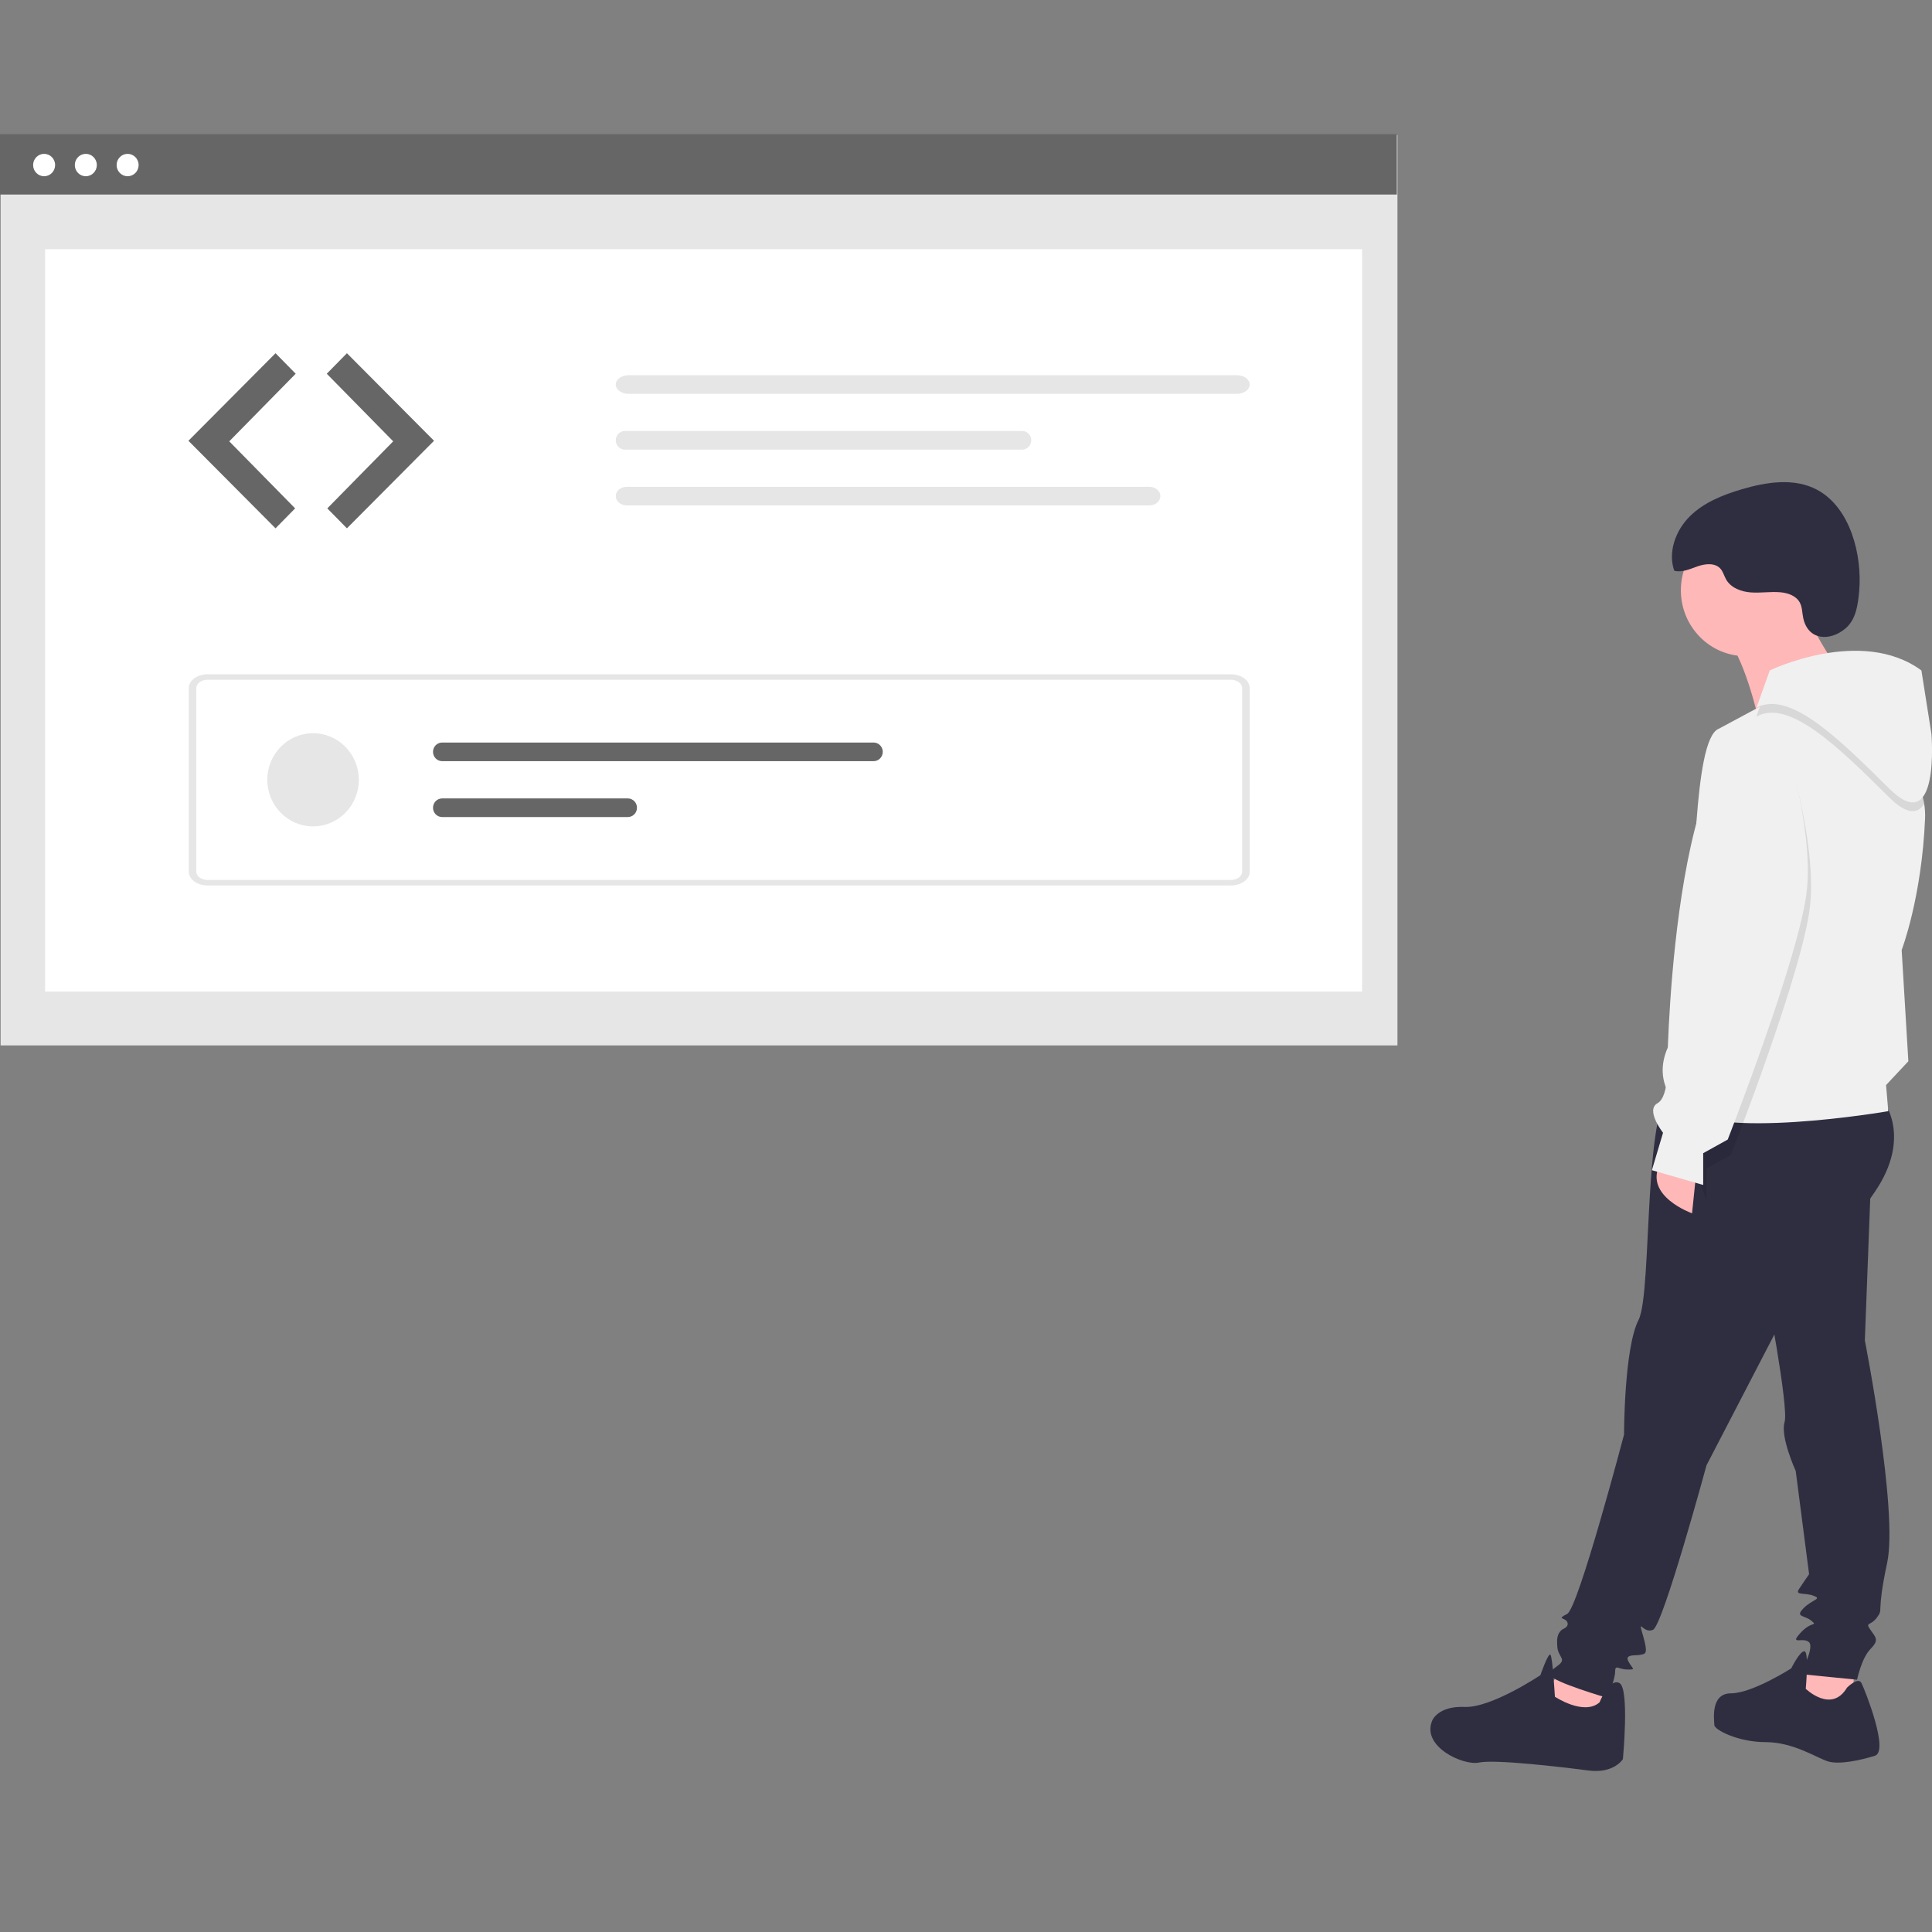 <svg width="104" height="104" viewBox="0 0 104 104" fill="none" xmlns="http://www.w3.org/2000/svg">
<rect x="0" y="0" width="104" height="104" fill="#808080" stroke="none"/>
<g clip-path="url(#clip0_4402:64917)">
<path d="M86.521 90.42L86.341 92.863L82.68 91.642L84.18 89.809L86.521 90.42Z" fill="#FEB8B8"/>
<path d="M99.845 89.626L99.665 92.008L97.624 92.313L96.424 91.153L97.804 88.892L99.845 89.626Z" fill="#FEB8B8"/>
<path d="M101.347 59.205C101.347 59.205 102.968 61.159 100.927 64.153C98.886 67.146 96.426 70.078 96.426 70.078L91.863 78.874C91.863 78.874 89.522 87.488 88.982 87.732C88.442 87.976 88.142 86.999 88.442 88.037C88.742 89.076 88.562 89.015 88.322 89.076C88.082 89.138 87.422 89.015 87.662 89.443C87.902 89.87 88.082 89.87 87.602 89.87C87.122 89.87 86.942 89.565 86.942 89.993C86.942 90.42 86.521 91.397 86.521 91.397C86.521 91.397 83.58 90.542 83.46 90.176C83.34 89.809 84.24 89.626 84.061 89.26C83.88 88.893 83.82 88.893 83.82 88.343C83.82 87.794 84.181 87.671 84.181 87.671C84.181 87.671 84.481 87.549 84.361 87.305C84.241 87.06 83.76 87.183 84.361 86.877C84.961 86.572 87.422 77.225 87.422 77.225C87.422 77.225 87.422 72.582 88.202 71.055C88.983 69.528 88.382 58.655 90.244 58.532C92.105 58.41 101.347 59.205 101.347 59.205Z" fill="#2F2E41"/>
<path d="M100.745 62.686L100.385 72.155C100.385 72.155 102.186 81.318 101.586 84.128C100.985 86.938 101.406 86.571 101.045 87.06C100.685 87.549 100.385 87.304 100.685 87.732C100.985 88.159 101.165 88.282 100.685 88.771C100.206 89.26 99.965 90.42 99.965 90.42L96.904 90.115C96.904 90.115 97.684 88.71 97.383 88.404C97.083 88.099 96.303 88.587 96.904 87.916C97.505 87.245 97.864 87.549 97.504 87.244C97.144 86.939 96.604 87.061 97.084 86.572C97.564 86.084 98.105 86.084 97.624 85.9C97.144 85.716 96.603 85.9 96.844 85.534C97.084 85.167 97.384 84.74 97.384 84.74L96.664 79.181C96.664 79.181 95.824 77.348 96.064 76.554C96.304 75.76 95.043 69.224 95.043 69.224L100.745 62.686Z" fill="#2F2E41"/>
<path d="M99.425 90.847C99.425 90.847 100.026 90.236 100.206 90.603C100.386 90.969 101.706 94.268 100.926 94.513C100.146 94.757 99.005 95.001 98.405 94.818C97.805 94.635 96.544 93.779 95.044 93.779C93.543 93.779 92.283 93.107 92.283 92.863C92.283 92.618 92.043 91.152 93.183 91.152C94.323 91.152 96.424 89.808 96.424 89.808C96.424 89.808 96.904 88.831 97.144 88.892C97.385 88.953 97.204 90.908 97.204 90.908C97.204 90.908 98.585 92.252 99.425 90.847Z" fill="#2F2E41"/>
<path d="M86.101 91.641C86.101 91.641 86.641 90.297 87.181 90.603C87.721 90.908 87.361 94.695 87.361 94.695C87.361 94.695 86.882 95.489 85.501 95.306C84.12 95.123 80.459 94.695 79.618 94.878C78.778 95.061 76.497 94.023 77.097 92.618C77.097 92.618 77.397 91.824 78.838 91.885C80.279 91.946 82.92 90.174 82.92 90.174C82.92 90.174 83.34 88.953 83.46 89.075C83.58 89.197 83.7 91.335 83.7 91.335C83.7 91.335 85.26 92.374 86.101 91.641Z" fill="#2F2E41"/>
<path d="M93.964 35.32C95.886 35.32 97.445 33.733 97.445 31.777C97.445 29.82 95.886 28.234 93.964 28.234C92.041 28.234 90.482 29.82 90.482 31.777C90.482 33.733 92.041 35.32 93.964 35.32Z" fill="#FEB8B8"/>
<path d="M96.664 32.021C96.664 32.021 98.525 35.808 99.185 36.175C99.845 36.541 94.683 38.801 94.683 38.801C94.683 38.801 93.843 35.075 92.822 34.281C91.802 33.487 96.664 32.021 96.664 32.021Z" fill="#FEB8B8"/>
<path d="M91.323 62.992L91.083 65.313C91.083 65.313 88.502 64.397 89.342 62.686L91.323 62.992Z" fill="#FEB8B8"/>
<path d="M90.302 59.51C92.103 61.464 101.646 59.815 101.646 59.815L101.527 58.41L102.727 57.128L102.367 51.141C102.367 51.141 103.447 48.331 103.627 44.055C103.638 43.792 103.622 43.529 103.58 43.27C102.961 39.439 96.833 36.972 96.665 37.03C96.58 37.058 95.678 37.537 94.736 38.04C93.655 38.618 92.523 39.229 92.523 39.229C91.083 39.78 91.323 48.576 90.842 49.37C90.362 50.164 90.842 52.912 90.842 52.912L90.303 55.539C90.303 55.539 88.501 57.556 90.302 59.51Z" fill="#F0F0F0"/>
<path opacity="0.1" d="M96.12 40.117C96.12 40.117 97.8 45.249 97.44 48.73C97.08 52.212 93.178 62.17 93.178 62.17L91.859 62.903V64.613L90.93 62.053L93.484 56.617C93.484 56.617 90.297 37.857 96.12 40.117Z" fill="black"/>
<path opacity="0.1" d="M94.543 38.578C96.284 37.6 98.925 40.167 101.686 42.915C102.678 43.901 103.251 43.802 103.58 43.269C102.961 39.439 96.833 36.972 96.664 37.03C96.58 37.058 95.677 37.537 94.736 38.04L94.543 38.578Z" fill="black"/>
<path d="M94.547 38.105L95.267 36.09C95.267 36.09 100.189 33.707 103.43 36.09L103.97 39.51C103.97 39.51 104.45 45.191 101.689 42.443C98.929 39.694 96.287 37.128 94.547 38.105Z" fill="#F0F0F0"/>
<path d="M95.944 39.29C95.944 39.29 97.625 44.422 97.265 47.904C96.905 51.386 93.003 61.343 93.003 61.343L91.683 62.076V63.787L88.922 62.992L89.522 60.977C89.522 60.977 88.562 59.755 89.222 59.388C89.882 59.022 89.762 57.006 89.762 57.006C89.762 57.006 90.122 37.03 95.944 39.29Z" fill="#F0F0F0"/>
<path d="M97.067 33.26C97.01 32.986 97.017 32.691 96.888 32.444C96.695 32.074 96.251 31.919 95.84 31.882C95.315 31.836 94.787 31.928 94.261 31.891C93.736 31.855 93.175 31.651 92.914 31.186C92.81 31.001 92.758 30.782 92.62 30.622C92.332 30.287 91.807 30.339 91.394 30.482C90.98 30.625 90.548 30.835 90.126 30.723C89.77 29.71 90.208 28.542 90.965 27.792C91.722 27.043 92.744 26.639 93.758 26.338C95.097 25.942 96.602 25.707 97.832 26.374C99.616 27.34 100.246 29.898 100.081 31.804C100.019 32.525 99.918 33.341 99.345 33.827C98.506 34.54 97.32 34.479 97.067 33.26Z" fill="#2F2E41"/>
<path d="M75.225 7.265H0.033V56.275H75.225V7.265Z" fill="#E6E6E6"/>
<path d="M73.322 13.413H2.43V53.377H73.322V13.413Z" fill="white"/>
<path d="M75.192 7.222H0V10.473H75.192V7.222Z" fill="#666666"/>
<path d="M2.375 9.487C2.702 9.487 2.967 9.217 2.967 8.885C2.967 8.552 2.702 8.282 2.375 8.282C2.048 8.282 1.783 8.552 1.783 8.885C1.783 9.217 2.048 9.487 2.375 9.487Z" fill="white"/>
<path d="M4.619 9.487C4.946 9.487 5.212 9.217 5.212 8.885C5.212 8.552 4.946 8.282 4.619 8.282C4.292 8.282 4.027 8.552 4.027 8.885C4.027 9.217 4.292 9.487 4.619 9.487Z" fill="white"/>
<path d="M6.869 9.487C7.196 9.487 7.462 9.217 7.462 8.885C7.462 8.552 7.196 8.282 6.869 8.282C6.542 8.282 6.277 8.552 6.277 8.885C6.277 9.217 6.542 9.487 6.869 9.487Z" fill="white"/>
<path d="M14.832 19.014L10.143 23.727L14.832 28.44L15.887 27.366L12.341 23.757L15.917 20.118L14.832 19.014Z" fill="#666666"/>
<path d="M18.675 19.014L23.364 23.727L18.675 28.44L17.619 27.366L21.166 23.757L17.59 20.118L18.675 19.014Z" fill="#666666"/>
<path d="M33.841 20.197C33.457 20.197 33.147 20.421 33.147 20.698C33.147 20.975 33.457 21.2 33.841 21.2H66.578C66.961 21.2 67.272 20.975 67.272 20.698C67.272 20.421 66.961 20.197 66.578 20.197H33.841Z" fill="#E6E6E6"/>
<path d="M66.253 47.665H11.182C10.619 47.665 10.163 47.334 10.162 46.927V37.034C10.163 36.627 10.619 36.296 11.182 36.296H66.253C66.816 36.296 67.272 36.627 67.273 37.034V46.927C67.273 47.334 66.816 47.665 66.253 47.665ZM11.182 36.591C10.844 36.591 10.57 36.79 10.57 37.034V46.926C10.57 47.171 10.844 47.369 11.182 47.369H66.253C66.591 47.369 66.865 47.171 66.865 46.926V37.034C66.865 36.79 66.591 36.592 66.253 36.591L11.182 36.591Z" fill="#E6E6E6"/>
<path d="M16.852 44.484C18.213 44.484 19.316 43.361 19.316 41.976C19.316 40.592 18.213 39.469 16.852 39.469C15.492 39.469 14.389 40.592 14.389 41.976C14.389 43.361 15.492 44.484 16.852 44.484Z" fill="#E6E6E6"/>
<path d="M23.802 39.971C23.671 39.971 23.546 40.023 23.453 40.117C23.361 40.211 23.309 40.339 23.309 40.472C23.308 40.605 23.36 40.732 23.452 40.826C23.545 40.92 23.67 40.974 23.801 40.974H47.026C47.157 40.974 47.282 40.921 47.375 40.827C47.467 40.733 47.519 40.605 47.519 40.472C47.519 40.339 47.467 40.212 47.375 40.118C47.282 40.024 47.157 39.971 47.026 39.971H23.802Z" fill="#666666"/>
<path d="M23.802 42.979C23.737 42.979 23.673 42.992 23.613 43.017C23.553 43.042 23.499 43.079 23.453 43.126C23.361 43.219 23.309 43.347 23.309 43.48C23.308 43.613 23.36 43.74 23.452 43.835C23.545 43.929 23.67 43.982 23.801 43.982H33.795C33.926 43.982 34.051 43.929 34.144 43.836C34.236 43.742 34.288 43.614 34.288 43.481C34.289 43.348 34.237 43.221 34.145 43.127C34.052 43.032 33.927 42.979 33.797 42.979H23.802Z" fill="#666666"/>
<path d="M33.603 23.201C33.479 23.211 33.364 23.268 33.279 23.361C33.195 23.454 33.148 23.576 33.148 23.702C33.148 23.828 33.195 23.95 33.279 24.043C33.364 24.136 33.479 24.193 33.603 24.203H55.058C55.182 24.193 55.297 24.136 55.381 24.043C55.465 23.95 55.512 23.828 55.512 23.702C55.512 23.576 55.465 23.454 55.381 23.361C55.297 23.268 55.182 23.211 55.058 23.201H33.603Z" fill="#E6E6E6"/>
<path d="M33.743 26.204C33.414 26.204 33.147 26.429 33.147 26.706C33.147 26.982 33.414 27.207 33.743 27.207H61.867C62.196 27.207 62.463 26.982 62.463 26.706C62.463 26.429 62.196 26.204 61.867 26.204H33.743Z" fill="#E6E6E6"/>
</g>
<defs>
<clipPath id="clip0_4402:64917">
<rect width="104" height="88.111" fill="white" transform="translate(0 7.222)"/>
</clipPath>
</defs>
</svg>
